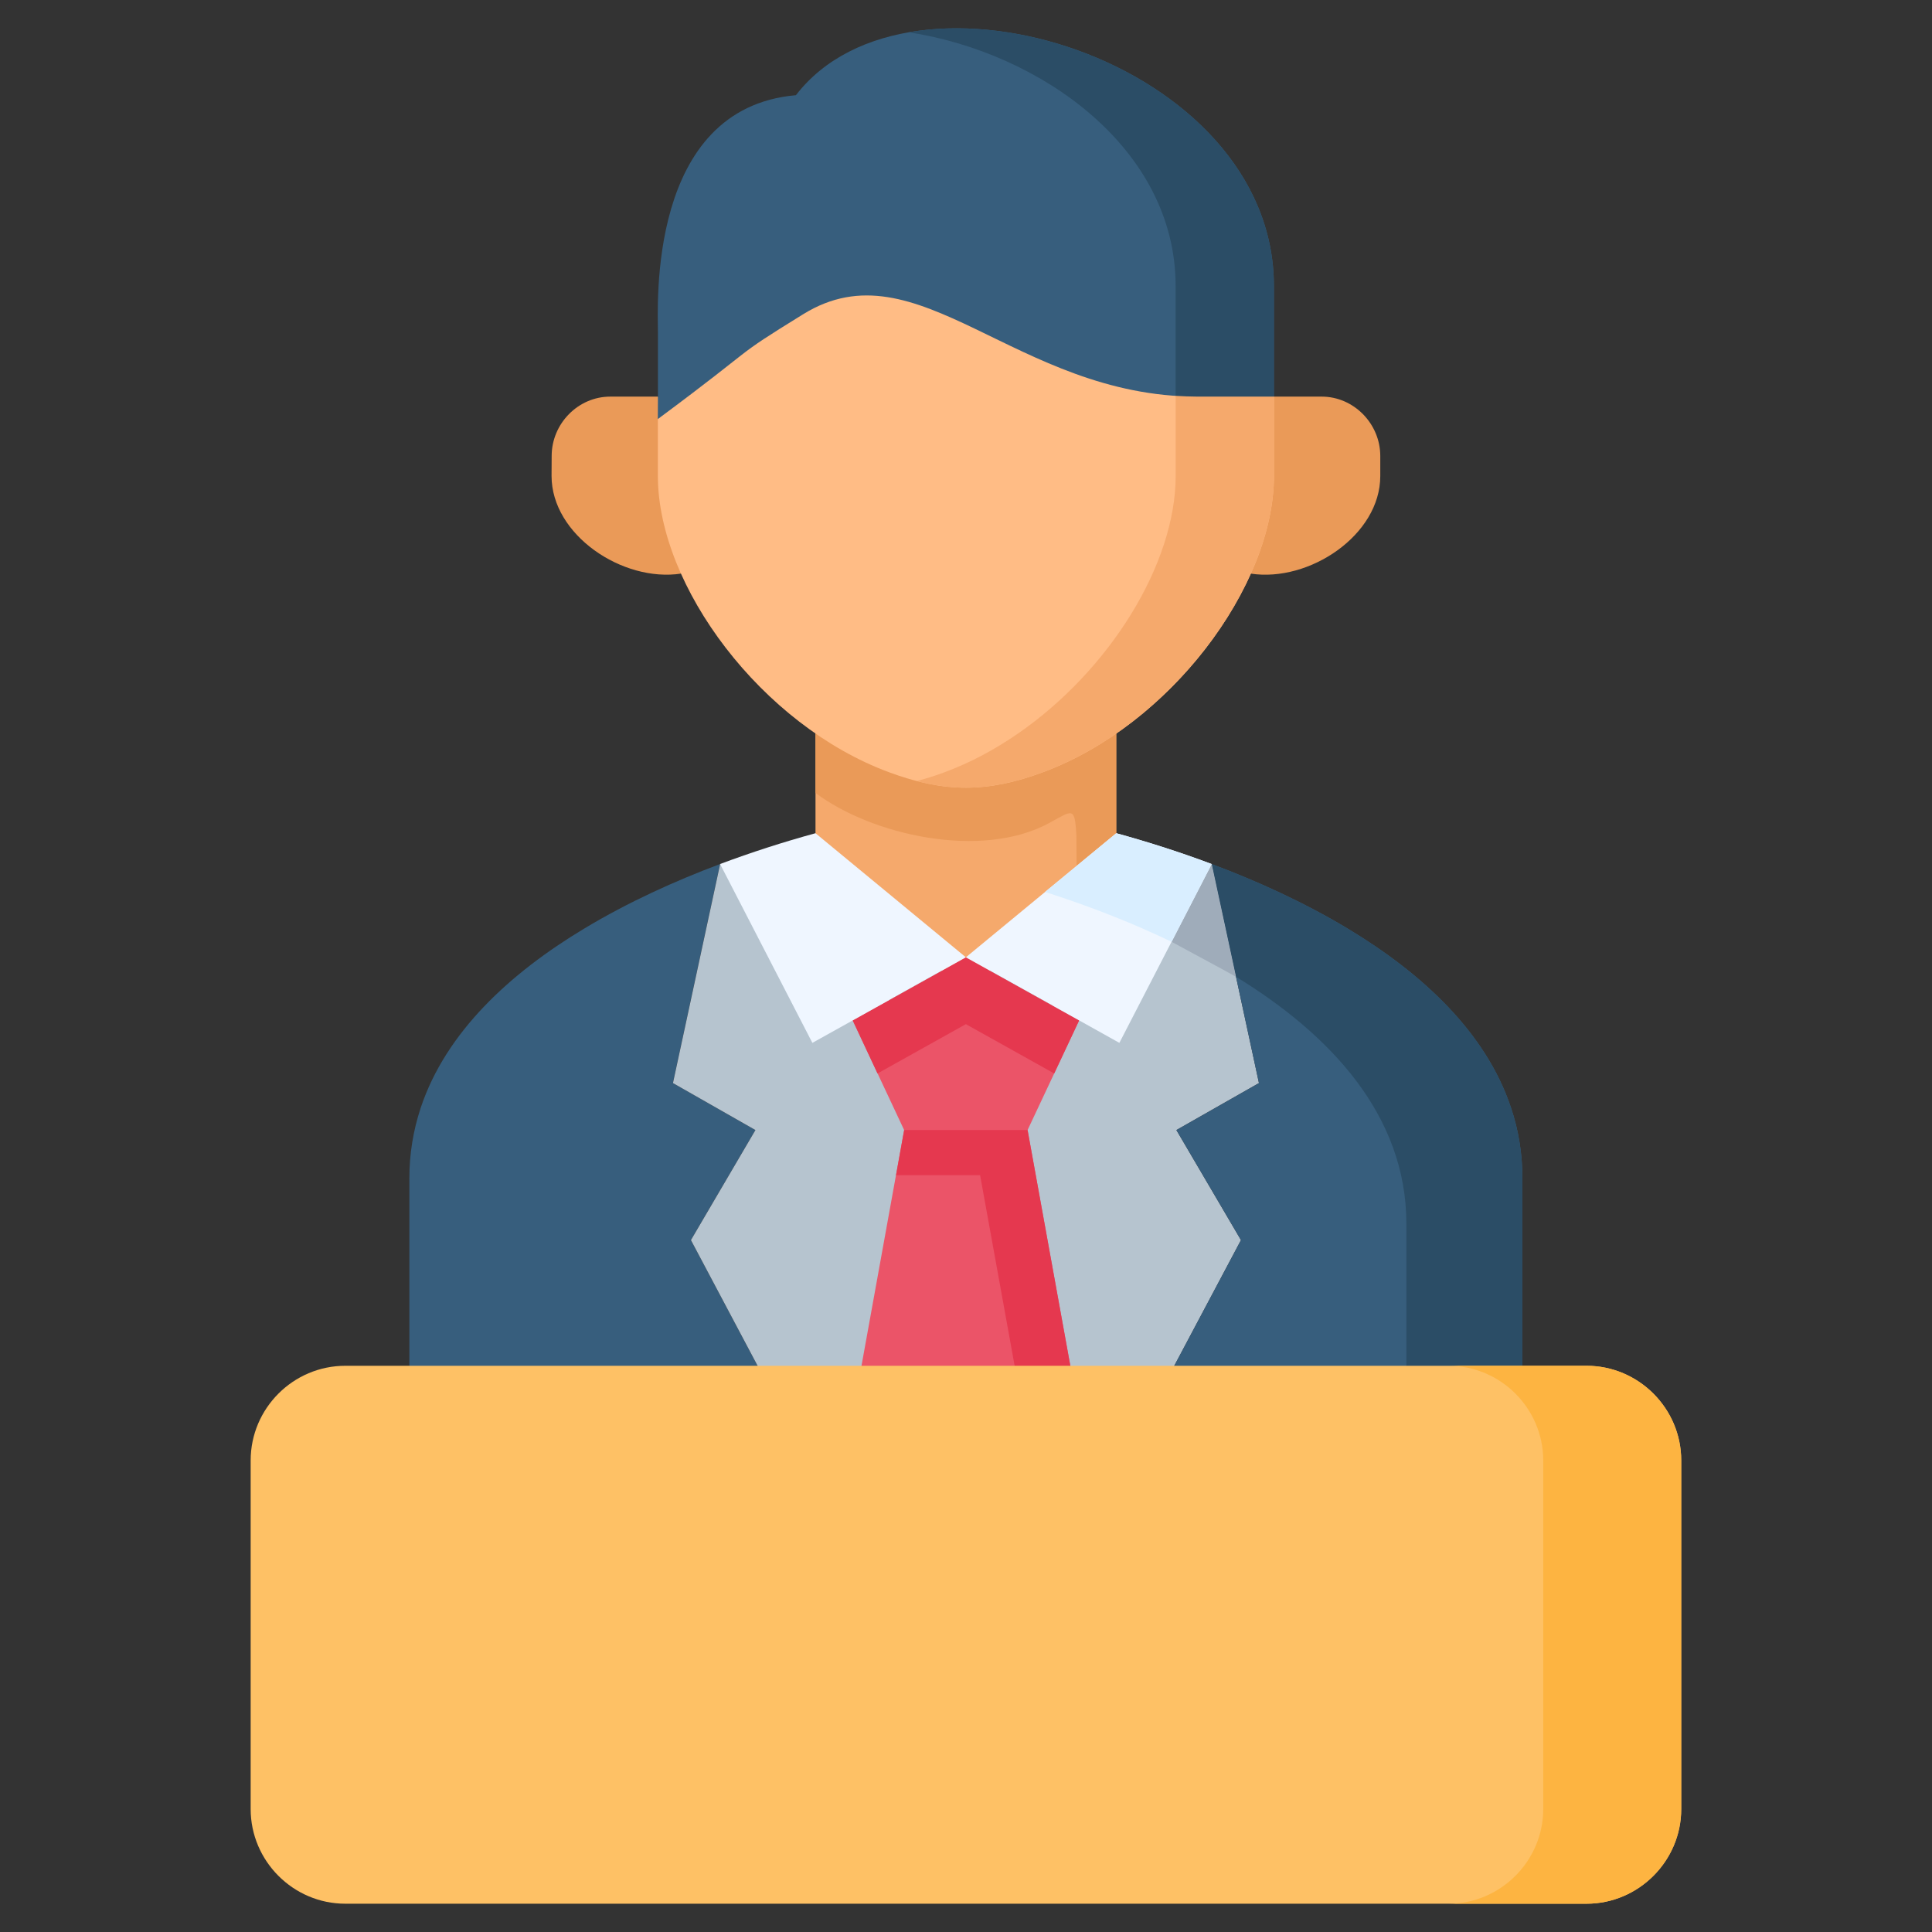 <svg xmlns="http://www.w3.org/2000/svg" width="70" height="70" viewBox="0 0 70 70" fill="none"><rect x="0" y="0" width="70" height="70" fill="#333333" stroke="none"/><g clip-path="url(#clip0_156_309)"><mask id="mask0_156_309" style="mask-type:luminance" maskUnits="userSpaceOnUse" x="0" y="0" width="70" height="70"><path d="M0 0H70V70H0V0Z" fill="white"></path></mask><g mask="url(#mask0_156_309)"><path fill-rule="evenodd" clip-rule="evenodd" d="M50.01 17.246V16.521C50.01 15.354 49.052 14.37 47.886 14.37H46.157C44.526 17.219 45.057 18.796 45.32 20.784C47.44 21.105 50.013 19.385 50.01 17.246Z" fill="#EA9A58"></path><path fill-rule="evenodd" clip-rule="evenodd" d="M23.84 14.37H22.112C20.942 14.37 19.988 15.354 19.988 16.52L19.984 17.245C19.984 19.384 22.558 21.105 24.674 20.783C24.941 18.423 25.398 16.633 23.84 14.37Z" fill="#EA9A58"></path><path fill-rule="evenodd" clip-rule="evenodd" d="M40.444 31.402V24.616C39.514 25.38 38.479 26.008 37.383 26.411C36.522 26.733 35.759 26.892 34.995 26.892C34.236 26.892 33.472 26.733 32.608 26.411C31.515 26.008 30.477 25.38 29.547 24.616V31.402L34.995 35.898L40.444 31.402Z" fill="#F5A96C"></path><path fill-rule="evenodd" clip-rule="evenodd" d="M32.608 26.411C31.516 26.008 30.477 25.38 29.547 24.617V28.729C31.578 30.256 35.554 31.162 38.026 29.814C38.867 29.353 38.937 29.217 38.999 30.24L39.007 31.375L40.444 30.19V24.617C39.514 25.38 38.479 26.008 37.383 26.411C36.523 26.733 35.759 26.892 34.995 26.892C34.371 26.892 33.752 26.787 33.07 26.57C32.914 26.521 32.761 26.468 32.608 26.411Z" fill="#EA9A58"></path><path fill-rule="evenodd" clip-rule="evenodd" d="M45.615 39.242L43.902 31.306L38.127 36.429L34.996 40.944L39.034 50.88H41.805L44.963 44.931L42.623 40.944L45.615 39.242Z" fill="#B6C4CF"></path><path fill-rule="evenodd" clip-rule="evenodd" d="M27.368 40.944L24.38 39.242L26.089 31.306C24.477 31.91 22.757 32.685 21.164 33.646C18.486 35.255 16.157 37.39 15.242 40.142C14.97 40.964 14.831 41.825 14.832 42.691V49.64C14.777 50.628 15.01 50.88 15.983 50.88H28.186L25.031 44.931L27.368 40.944Z" fill="#375E7D"></path><path fill-rule="evenodd" clip-rule="evenodd" d="M34.997 40.944L32.219 36.235L26.092 31.306L24.383 39.242L27.371 40.944L25.034 44.931L28.189 50.88H30.963L34.997 40.944Z" fill="#B6C4CF"></path><path fill-rule="evenodd" clip-rule="evenodd" d="M54.748 40.142C53.834 37.39 51.505 35.255 48.831 33.646C47.234 32.685 45.517 31.91 43.901 31.306L45.614 39.242L42.623 40.944L44.963 44.931L41.805 50.88H54.012C54.981 50.88 55.217 50.628 55.159 49.64V42.691C55.159 41.789 55.016 40.94 54.748 40.142Z" fill="#375E7D"></path><path fill-rule="evenodd" clip-rule="evenodd" d="M39.033 50.88L37.231 40.944L34.995 39.731L32.759 40.944L30.961 50.88H34.995H39.033Z" fill="#EB5468"></path><path fill-rule="evenodd" clip-rule="evenodd" d="M48.832 33.646C47.235 32.685 45.519 31.91 43.902 31.306L44.782 35.39C48.165 37.46 50.956 40.386 50.956 44.342V50.88H54.013C54.982 50.88 55.218 50.628 55.16 49.64V42.691C55.16 41.789 55.017 40.94 54.749 40.142C53.835 37.39 51.506 35.255 48.832 33.646Z" fill="#2B4D66"></path><path fill-rule="evenodd" clip-rule="evenodd" d="M44.782 35.39L43.902 31.305L42.449 34.123C42.445 34.127 44.561 35.258 44.782 35.39Z" fill="#9FACBA"></path><path fill-rule="evenodd" clip-rule="evenodd" d="M34.995 39.731L32.76 40.944L32.465 42.579H35.511L37.015 50.88H39.033L37.231 40.944L34.995 39.731Z" fill="#E5384F"></path><path fill-rule="evenodd" clip-rule="evenodd" d="M39.099 36.971L34.995 34.685L30.895 36.971L32.759 40.944H37.231L39.099 36.971Z" fill="#EB5468"></path><path fill-rule="evenodd" clip-rule="evenodd" d="M34.995 34.685L30.895 36.971L31.794 38.894L33.293 38.057L34.995 37.107L36.913 38.177L38.196 38.894L39.099 36.971L34.995 34.685Z" fill="#E5384F"></path><path fill-rule="evenodd" clip-rule="evenodd" d="M34.995 34.685L29.547 30.189C28.378 30.509 27.225 30.881 26.09 31.305L29.434 37.785L30.895 36.971L34.995 34.685Z" fill="#EFF6FF"></path><path fill-rule="evenodd" clip-rule="evenodd" d="M43.902 31.305C42.654 30.836 41.464 30.468 40.445 30.189L34.996 34.685L39.1 36.971L40.557 37.785L43.902 31.305Z" fill="#EFF6FF"></path><path fill-rule="evenodd" clip-rule="evenodd" d="M43.901 31.306C42.653 30.837 41.464 30.469 40.444 30.189L39.007 31.375L37.863 32.317C38.941 32.662 40.119 33.088 41.312 33.604C41.694 33.77 42.073 33.943 42.448 34.123L43.901 31.306Z" fill="#D9EEFF"></path><path fill-rule="evenodd" clip-rule="evenodd" d="M46.158 17.242V14.37C41.221 11.932 33.175 7.1 28.01 10.289C25.285 11.967 25.774 11.68 23.836 15.184V17.242C23.836 21.245 27.599 26.271 32.203 27.977C33.214 28.353 34.106 28.539 34.997 28.539C35.888 28.539 36.783 28.353 37.791 27.977C42.395 26.271 46.158 21.245 46.158 17.242Z" fill="#FFBC85"></path><path fill-rule="evenodd" clip-rule="evenodd" d="M46.156 10.363C46.156 2.17 32.965 -1.915 28.838 3.449C23.443 3.922 23.838 11.099 23.838 12.044V14.37L23.834 15.184C27.648 12.354 26.381 13.064 29.105 11.382C33.259 8.816 36.79 14.37 43.386 14.37H46.156V10.363Z" fill="#375E7D"></path><path fill-rule="evenodd" clip-rule="evenodd" d="M12.512 49.485H57.485C59.368 49.485 60.915 51.028 60.915 52.915V65.545C60.915 67.428 59.368 68.975 57.485 68.975H12.512C10.624 68.975 9.082 67.428 9.082 65.545V52.915C9.082 51.028 10.624 49.485 12.512 49.485Z" fill="#FEC165"></path><path fill-rule="evenodd" clip-rule="evenodd" d="M52.484 68.975H57.483C59.367 68.975 60.913 67.428 60.913 65.545V52.915C60.913 51.028 59.367 49.485 57.483 49.485H52.5C54.379 49.493 55.914 51.035 55.914 52.915V65.545C55.914 67.428 54.368 68.975 52.484 68.975Z" fill="#FDB441"></path><path fill-rule="evenodd" clip-rule="evenodd" d="M40.446 26.578C42.585 25.101 44.345 22.97 45.321 20.784C45.86 19.586 46.158 18.373 46.158 17.242V14.37C45.004 13.715 43.763 13.378 42.597 14.343V17.242C42.597 20.443 40.19 24.299 36.873 26.585C36.04 27.159 35.153 27.636 34.23 27.977C33.899 28.102 33.561 28.209 33.219 28.298C33.835 28.461 34.416 28.539 34.997 28.539C35.889 28.539 36.784 28.352 37.792 27.977C38.718 27.632 39.613 27.155 40.446 26.578Z" fill="#F5A96C"></path><path fill-rule="evenodd" clip-rule="evenodd" d="M42.595 14.342C42.858 14.359 43.122 14.368 43.385 14.37H46.156V10.362C46.156 4.084 38.406 0.217 32.926 1.17C37.688 1.898 42.595 5.367 42.595 10.362V14.342Z" fill="#2B4D66"></path></g></g><defs><clipPath id="clip0_156_309"><rect width="70" height="70" fill="white"></rect></clipPath></defs></svg>